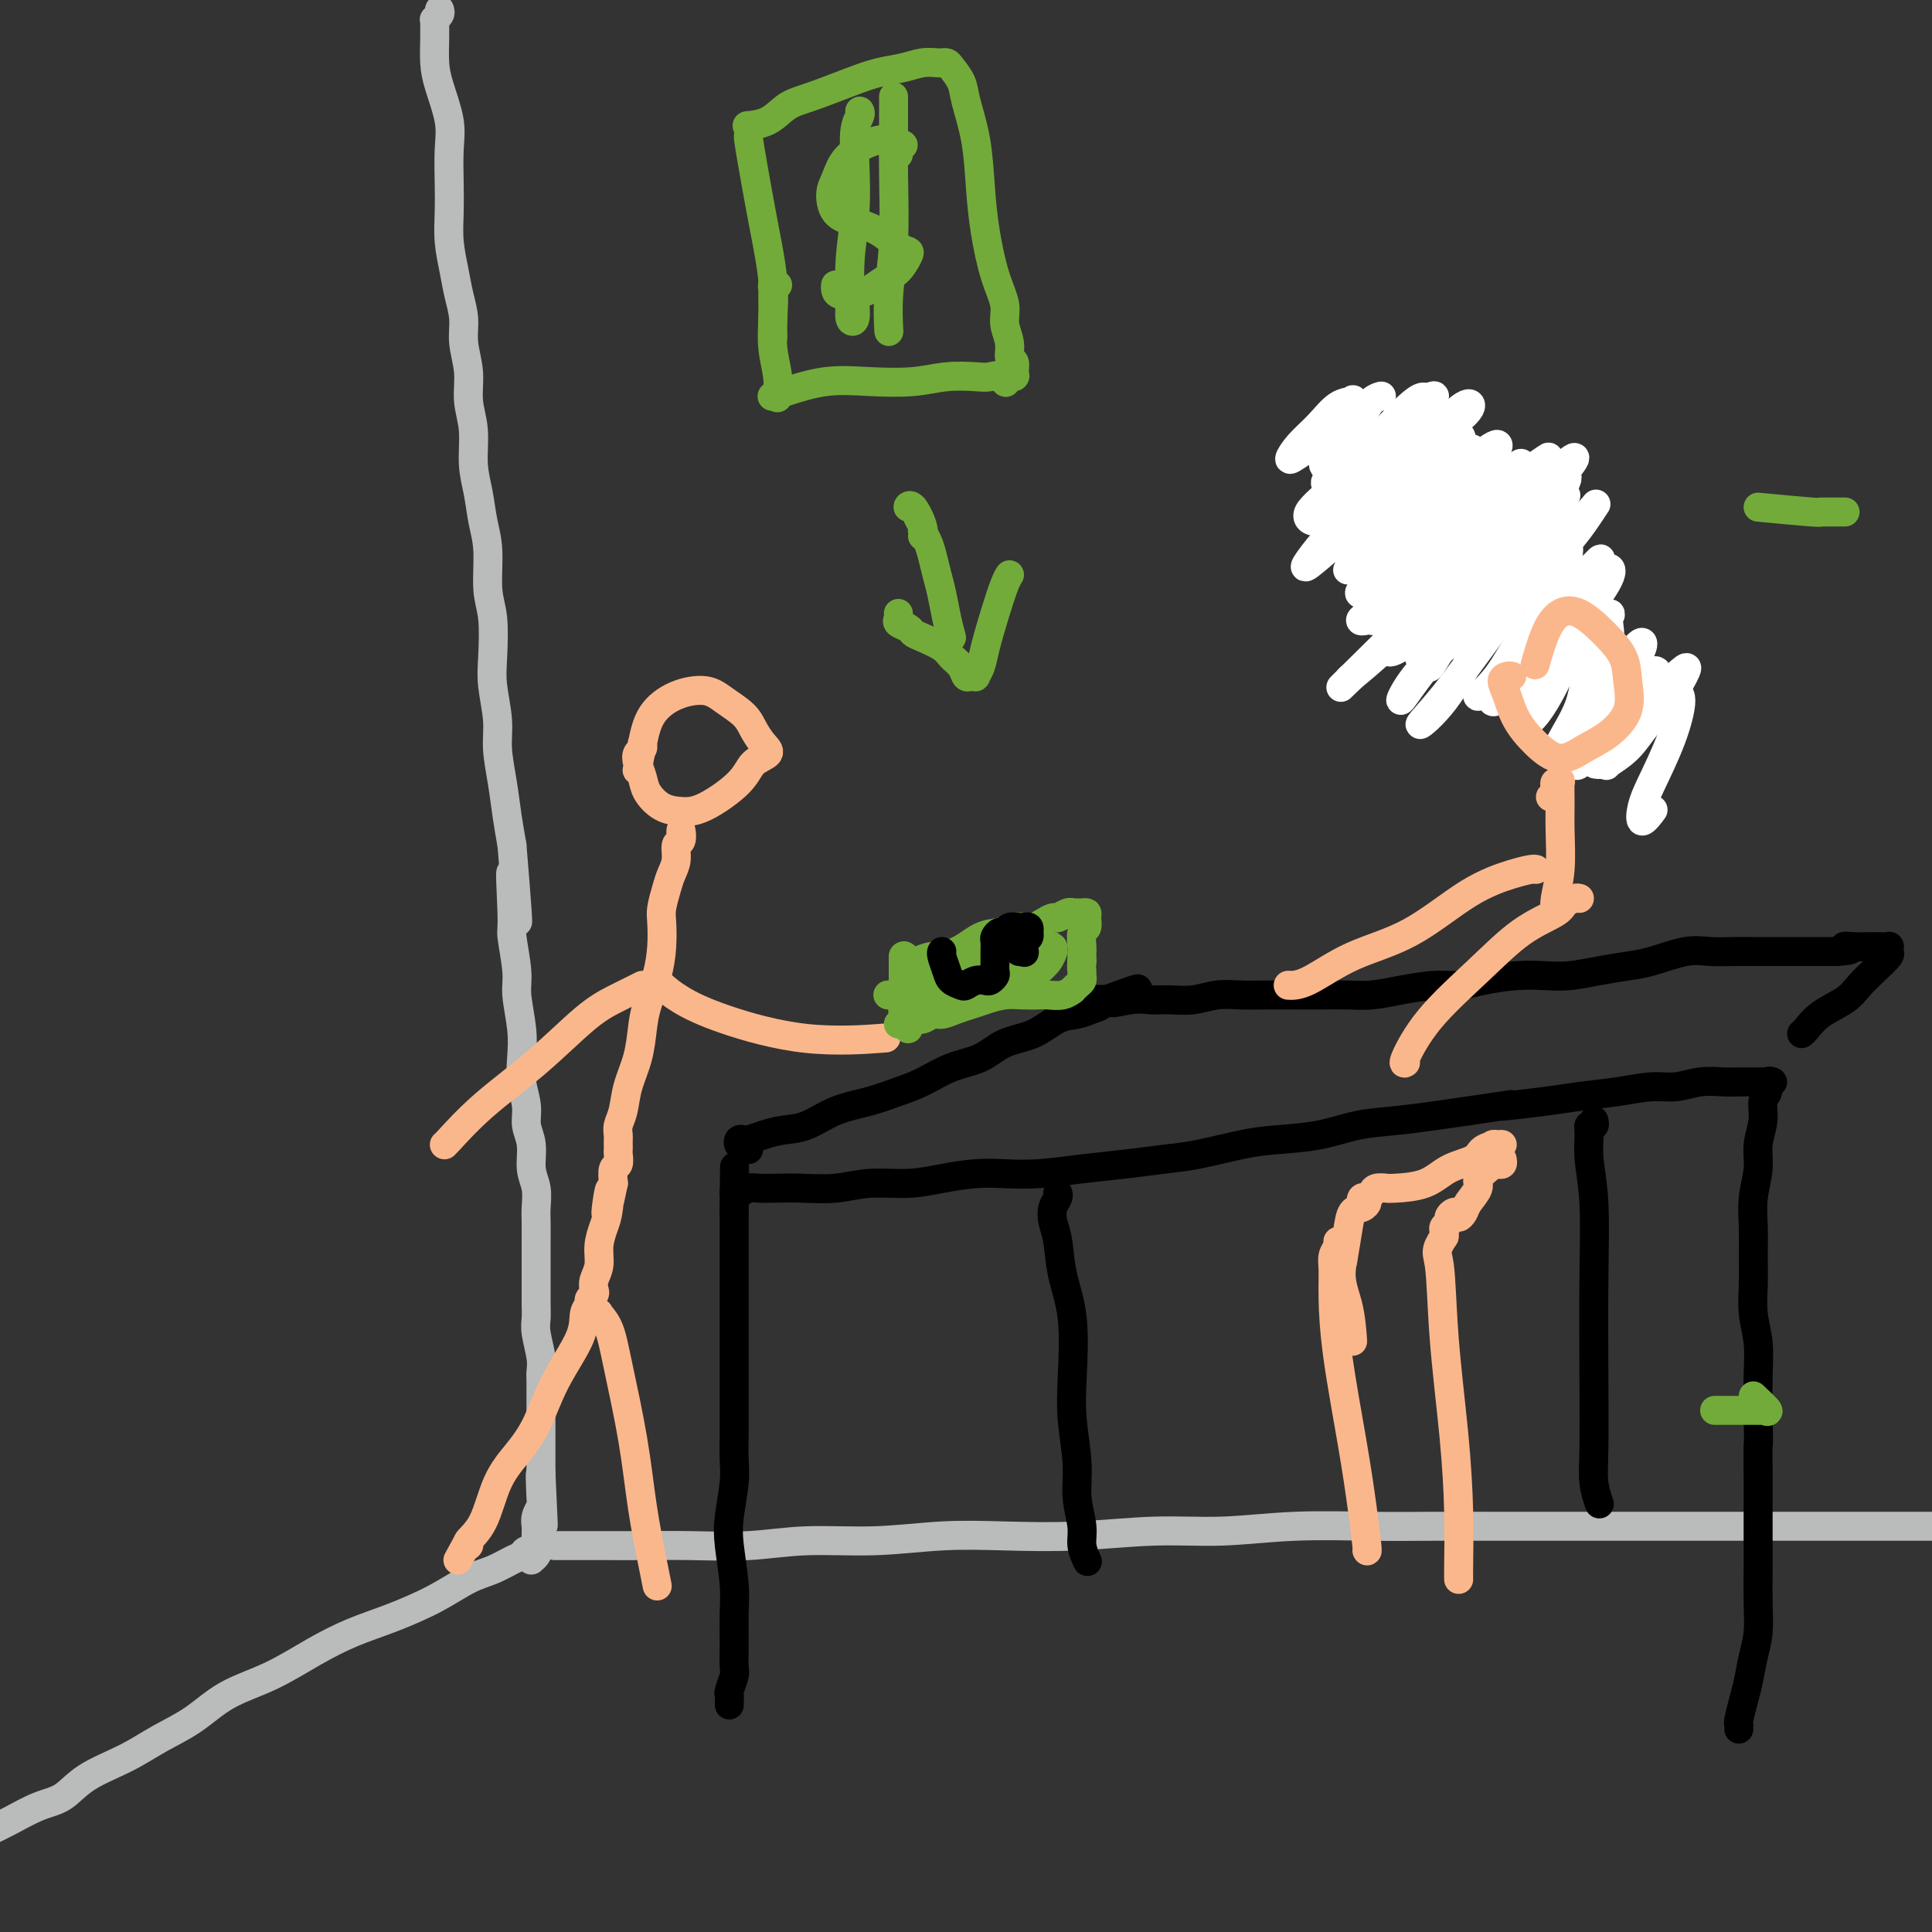 <svg viewBox='0 0 400 400' version='1.1' xmlns='http://www.w3.org/2000/svg' xmlns:xlink='http://www.w3.org/1999/xlink'><rect x="0" y="0" width="400" height="400" fill="#333333" stroke="none"/><g fill='none' stroke='#BABBBB' stroke-width='6' stroke-linecap='round' stroke-linejoin='round'><path d='M339,149c0.000,0.000 -59.000,-59.000 -59,-59'/><path d='M91,2c0.113,0.305 0.227,0.611 0,1c-0.227,0.389 -0.793,0.862 -1,1c-0.207,0.138 -0.054,-0.059 0,0c0.054,0.059 0.008,0.374 0,1c-0.008,0.626 0.022,1.564 0,3c-0.022,1.436 -0.097,3.369 0,5c0.097,1.631 0.366,2.959 1,5c0.634,2.041 1.633,4.795 2,7c0.367,2.205 0.101,3.859 0,6c-0.101,2.141 -0.039,4.767 0,7c0.039,2.233 0.053,4.074 0,6c-0.053,1.926 -0.173,3.938 0,6c0.173,2.062 0.639,4.174 1,6c0.361,1.826 0.618,3.365 1,5c0.382,1.635 0.891,3.365 1,5c0.109,1.635 -0.182,3.174 0,5c0.182,1.826 0.836,3.939 1,6c0.164,2.061 -0.164,4.069 0,6c0.164,1.931 0.818,3.783 1,6c0.182,2.217 -0.110,4.798 0,7c0.110,2.202 0.622,4.024 1,6c0.378,1.976 0.623,4.107 1,6c0.377,1.893 0.884,3.550 1,6c0.116,2.450 -0.161,5.694 0,8c0.161,2.306 0.760,3.675 1,6c0.240,2.325 0.120,5.607 0,8c-0.120,2.393 -0.239,3.899 0,6c0.239,2.101 0.838,4.798 1,7c0.162,2.202 -0.111,3.910 0,6c0.111,2.090 0.607,4.563 1,7c0.393,2.437 0.684,4.839 1,7c0.316,2.161 0.658,4.080 1,6'/><path d='M106,175c2.316,27.979 0.605,11.426 0,7c-0.605,-4.426 -0.106,3.277 0,7c0.106,3.723 -0.182,3.468 0,5c0.182,1.532 0.832,4.852 1,7c0.168,2.148 -0.147,3.123 0,5c0.147,1.877 0.756,4.655 1,7c0.244,2.345 0.122,4.257 0,6c-0.122,1.743 -0.244,3.316 0,5c0.244,1.684 0.854,3.478 1,5c0.146,1.522 -0.171,2.771 0,4c0.171,1.229 0.830,2.439 1,4c0.170,1.561 -0.151,3.473 0,5c0.151,1.527 0.772,2.670 1,4c0.228,1.330 0.061,2.848 0,4c-0.061,1.152 -0.016,1.939 0,3c0.016,1.061 0.005,2.395 0,4c-0.005,1.605 -0.002,3.481 0,5c0.002,1.519 0.004,2.682 0,4c-0.004,1.318 -0.015,2.790 0,4c0.015,1.210 0.057,2.157 0,3c-0.057,0.843 -0.211,1.584 0,3c0.211,1.416 0.789,3.509 1,5c0.211,1.491 0.057,2.380 0,3c-0.057,0.620 -0.015,0.971 0,2c0.015,1.029 0.004,2.737 0,4c-0.004,1.263 -0.001,2.082 0,3c0.001,0.918 0.000,1.937 0,3c-0.000,1.063 -0.000,2.172 0,3c0.000,0.828 0.000,1.377 0,2c-0.000,0.623 -0.000,1.321 0,2c0.000,0.679 0.000,1.340 0,2'/><path d='M112,305c0.933,20.408 0.264,6.428 0,2c-0.264,-4.428 -0.123,0.698 0,3c0.123,2.302 0.229,1.781 0,2c-0.229,0.219 -0.793,1.177 -1,2c-0.207,0.823 -0.055,1.512 0,2c0.055,0.488 0.015,0.775 0,1c-0.015,0.225 -0.004,0.386 0,1c0.004,0.614 0.001,1.680 0,2c-0.001,0.320 -0.000,-0.106 0,0c0.000,0.106 0.000,0.745 0,1c-0.000,0.255 -0.000,0.128 0,0'/><path d='M110,323c0.367,-0.316 0.735,-0.633 1,-1c0.265,-0.367 0.428,-0.786 0,-1c-0.428,-0.214 -1.445,-0.225 -2,0c-0.555,0.225 -0.647,0.685 -1,1c-0.353,0.315 -0.966,0.486 -2,1c-1.034,0.514 -2.490,1.372 -4,2c-1.510,0.628 -3.075,1.027 -5,2c-1.925,0.973 -4.209,2.522 -7,4c-2.791,1.478 -6.089,2.887 -9,4c-2.911,1.113 -5.434,1.932 -8,3c-2.566,1.068 -5.174,2.385 -8,4c-2.826,1.615 -5.869,3.527 -9,5c-3.131,1.473 -6.350,2.507 -9,4c-2.650,1.493 -4.732,3.443 -7,5c-2.268,1.557 -4.723,2.720 -7,4c-2.277,1.280 -4.377,2.678 -7,4c-2.623,1.322 -5.770,2.567 -8,4c-2.230,1.433 -3.544,3.053 -5,4c-1.456,0.947 -3.056,1.221 -5,2c-1.944,0.779 -4.232,2.065 -6,3c-1.768,0.935 -3.014,1.521 -4,2c-0.986,0.479 -1.710,0.851 -2,1c-0.290,0.149 -0.145,0.074 0,0'/><path d='M115,320c-0.012,0.000 -0.023,0.000 0,0c0.023,-0.000 0.082,-0.000 0,0c-0.082,0.000 -0.304,0.000 0,0c0.304,-0.000 1.135,-0.000 2,0c0.865,0.000 1.763,0.001 3,0c1.237,-0.001 2.813,-0.004 5,0c2.187,0.004 4.984,0.016 8,0c3.016,-0.016 6.251,-0.061 10,0c3.749,0.061 8.011,0.226 12,0c3.989,-0.226 7.703,-0.844 12,-1c4.297,-0.156 9.175,0.150 14,0c4.825,-0.150 9.596,-0.757 14,-1c4.404,-0.243 8.441,-0.121 13,0c4.559,0.121 9.639,0.243 15,0c5.361,-0.243 11.005,-0.850 16,-1c4.995,-0.150 9.343,0.156 14,0c4.657,-0.156 9.622,-0.774 15,-1c5.378,-0.226 11.167,-0.061 16,0c4.833,0.061 8.708,0.016 13,0c4.292,-0.016 9.001,-0.004 14,0c4.999,0.004 10.289,0.001 15,0c4.711,-0.001 8.843,-0.000 13,0c4.157,0.000 8.339,0.000 13,0c4.661,-0.000 9.801,-0.000 14,0c4.199,0.000 7.457,0.000 11,0c3.543,-0.000 7.372,-0.000 11,0c3.628,0.000 7.054,0.000 10,0c2.946,-0.000 5.413,-0.000 8,0c2.587,0.000 5.293,0.000 8,0'/><path d='M414,316c48.012,-0.619 18.542,-0.167 9,0c-9.542,0.167 0.845,0.048 5,0c4.155,-0.048 2.077,-0.024 0,0'/></g>
<g fill='none' stroke='#FFFFFF' stroke-width='6' stroke-linecap='round' stroke-linejoin='round'><path d='M276,94c-0.260,-0.039 -0.520,-0.077 0,-1c0.520,-0.923 1.819,-2.730 3,-4c1.181,-1.270 2.243,-2.003 3,-3c0.757,-0.997 1.208,-2.258 2,-3c0.792,-0.742 1.926,-0.963 2,-1c0.074,-0.037 -0.913,0.112 -2,1c-1.087,0.888 -2.273,2.517 -4,4c-1.727,1.483 -3.996,2.821 -6,4c-2.004,1.179 -3.744,2.200 -5,3c-1.256,0.800 -2.027,1.378 -2,1c0.027,-0.378 0.854,-1.711 2,-3c1.146,-1.289 2.611,-2.533 4,-4c1.389,-1.467 2.702,-3.158 4,-4c1.298,-0.842 2.580,-0.835 3,-1c0.420,-0.165 -0.021,-0.503 0,0c0.021,0.503 0.506,1.847 0,3c-0.506,1.153 -2.001,2.117 -3,3c-0.999,0.883 -1.501,1.686 -2,3c-0.499,1.314 -0.995,3.138 -1,4c-0.005,0.862 0.482,0.760 2,0c1.518,-0.760 4.068,-2.180 7,-4c2.932,-1.820 6.246,-4.042 9,-6c2.754,-1.958 4.948,-3.653 5,-4c0.052,-0.347 -2.037,0.655 -4,2c-1.963,1.345 -3.798,3.032 -6,5c-2.202,1.968 -4.769,4.215 -7,6c-2.231,1.785 -4.125,3.108 -5,4c-0.875,0.892 -0.729,1.352 0,1c0.729,-0.352 2.042,-1.518 4,-3c1.958,-1.482 4.559,-3.281 7,-5c2.441,-1.719 4.720,-3.360 7,-5'/><path d='M293,87c3.695,-2.081 3.931,-1.283 4,-1c0.069,0.283 -0.029,0.052 -1,1c-0.971,0.948 -2.815,3.075 -5,5c-2.185,1.925 -4.711,3.648 -7,6c-2.289,2.352 -4.341,5.332 -6,7c-1.659,1.668 -2.925,2.026 -3,2c-0.075,-0.026 1.042,-0.434 3,-2c1.958,-1.566 4.758,-4.291 8,-7c3.242,-2.709 6.927,-5.404 10,-8c3.073,-2.596 5.535,-5.093 7,-6c1.465,-0.907 1.932,-0.224 1,1c-0.932,1.224 -3.263,2.990 -6,5c-2.737,2.010 -5.881,4.265 -9,7c-3.119,2.735 -6.213,5.949 -9,8c-2.787,2.051 -5.266,2.938 -7,3c-1.734,0.062 -2.722,-0.701 -2,-2c0.722,-1.299 3.153,-3.134 6,-6c2.847,-2.866 6.110,-6.762 9,-10c2.890,-3.238 5.406,-5.818 7,-7c1.594,-1.182 2.267,-0.965 2,0c-0.267,0.965 -1.472,2.678 -3,5c-1.528,2.322 -3.377,5.254 -5,8c-1.623,2.746 -3.018,5.308 -5,8c-1.982,2.692 -4.550,5.516 -6,7c-1.450,1.484 -1.781,1.629 -1,1c0.781,-0.629 2.675,-2.032 5,-4c2.325,-1.968 5.082,-4.503 8,-7c2.918,-2.497 5.999,-4.958 8,-7c2.001,-2.042 2.923,-3.665 3,-4c0.077,-0.335 -0.692,0.619 -2,2c-1.308,1.381 -3.154,3.191 -5,5'/><path d='M292,97c-2.277,2.551 -4.468,5.427 -7,8c-2.532,2.573 -5.405,4.843 -8,7c-2.595,2.157 -4.911,4.201 -6,5c-1.089,0.799 -0.951,0.352 0,-1c0.951,-1.352 2.713,-3.609 5,-6c2.287,-2.391 5.097,-4.915 9,-8c3.903,-3.085 8.900,-6.733 12,-9c3.100,-2.267 4.305,-3.155 5,-3c0.695,0.155 0.882,1.354 0,3c-0.882,1.646 -2.833,3.741 -5,6c-2.167,2.259 -4.551,4.683 -7,7c-2.449,2.317 -4.962,4.527 -7,6c-2.038,1.473 -3.600,2.211 -4,2c-0.400,-0.211 0.362,-1.369 2,-3c1.638,-1.631 4.151,-3.734 7,-6c2.849,-2.266 6.034,-4.695 9,-7c2.966,-2.305 5.713,-4.484 7,-5c1.287,-0.516 1.115,0.633 0,2c-1.115,1.367 -3.172,2.952 -5,5c-1.828,2.048 -3.425,4.558 -6,7c-2.575,2.442 -6.126,4.815 -9,7c-2.874,2.185 -5.069,4.183 -5,4c0.069,-0.183 2.404,-2.547 5,-5c2.596,-2.453 5.453,-4.994 9,-8c3.547,-3.006 7.785,-6.478 11,-9c3.215,-2.522 5.406,-4.096 6,-4c0.594,0.096 -0.408,1.861 -2,4c-1.592,2.139 -3.775,4.653 -6,7c-2.225,2.347 -4.493,4.528 -7,7c-2.507,2.472 -5.254,5.236 -8,8'/><path d='M287,118c-4.613,5.154 -4.646,5.041 -5,5c-0.354,-0.041 -1.029,-0.008 0,-1c1.029,-0.992 3.760,-3.008 7,-6c3.240,-2.992 6.988,-6.961 11,-10c4.012,-3.039 8.289,-5.149 11,-7c2.711,-1.851 3.856,-3.445 4,-3c0.144,0.445 -0.713,2.929 -2,5c-1.287,2.071 -3.004,3.731 -5,6c-1.996,2.269 -4.269,5.149 -7,8c-2.731,2.851 -5.918,5.673 -9,8c-3.082,2.327 -6.057,4.158 -8,5c-1.943,0.842 -2.852,0.694 -2,0c0.852,-0.694 3.465,-1.933 6,-5c2.535,-3.067 4.993,-7.962 9,-12c4.007,-4.038 9.562,-7.220 14,-10c4.438,-2.780 7.758,-5.158 9,-6c1.242,-0.842 0.405,-0.148 -1,1c-1.405,1.148 -3.378,2.752 -6,5c-2.622,2.248 -5.893,5.142 -9,8c-3.107,2.858 -6.050,5.680 -9,9c-2.950,3.320 -5.905,7.138 -8,9c-2.095,1.862 -3.329,1.767 -3,1c0.329,-0.767 2.219,-2.208 5,-4c2.781,-1.792 6.451,-3.935 10,-7c3.549,-3.065 6.978,-7.051 10,-10c3.022,-2.949 5.636,-4.861 7,-5c1.364,-0.139 1.476,1.496 1,3c-0.476,1.504 -1.540,2.877 -3,5c-1.460,2.123 -3.316,4.995 -5,8c-1.684,3.005 -3.195,6.144 -5,9c-1.805,2.856 -3.902,5.428 -6,8'/><path d='M298,135c-3.177,5.462 -2.119,2.618 -1,1c1.119,-1.618 2.297,-2.011 5,-4c2.703,-1.989 6.929,-5.575 11,-9c4.071,-3.425 7.987,-6.689 11,-10c3.013,-3.311 5.123,-6.670 6,-8c0.877,-1.330 0.520,-0.633 -1,1c-1.520,1.633 -4.203,4.201 -7,7c-2.797,2.799 -5.707,5.828 -9,9c-3.293,3.172 -6.968,6.487 -10,9c-3.032,2.513 -5.421,4.222 -7,5c-1.579,0.778 -2.350,0.623 -2,0c0.350,-0.623 1.820,-1.716 4,-4c2.180,-2.284 5.070,-5.760 8,-9c2.930,-3.240 5.899,-6.246 9,-10c3.101,-3.754 6.335,-8.257 8,-11c1.665,-2.743 1.762,-3.727 1,-3c-0.762,0.727 -2.382,3.163 -5,6c-2.618,2.837 -6.236,6.074 -10,10c-3.764,3.926 -7.676,8.543 -11,12c-3.324,3.457 -6.059,5.756 -8,7c-1.941,1.244 -3.086,1.432 -2,0c1.086,-1.432 4.403,-4.485 8,-8c3.597,-3.515 7.474,-7.491 12,-12c4.526,-4.509 9.702,-9.551 13,-13c3.298,-3.449 4.717,-5.306 5,-6c0.283,-0.694 -0.570,-0.224 -3,2c-2.430,2.224 -6.439,6.201 -10,10c-3.561,3.799 -6.676,7.420 -11,12c-4.324,4.580 -9.856,10.118 -14,14c-4.144,3.882 -6.898,6.109 -8,7c-1.102,0.891 -0.551,0.445 0,0'/><path d='M280,140c-6.254,6.092 1.109,-1.177 6,-6c4.891,-4.823 7.308,-7.198 11,-11c3.692,-3.802 8.658,-9.030 13,-14c4.342,-4.970 8.060,-9.683 10,-11c1.940,-1.317 2.102,0.761 1,3c-1.102,2.239 -3.467,4.639 -6,8c-2.533,3.361 -5.234,7.683 -8,12c-2.766,4.317 -5.598,8.629 -8,12c-2.402,3.371 -4.375,5.802 -6,8c-1.625,2.198 -2.901,4.162 -3,4c-0.099,-0.162 0.980,-2.449 3,-5c2.020,-2.551 4.980,-5.365 8,-9c3.020,-3.635 6.100,-8.091 10,-13c3.900,-4.909 8.622,-10.272 11,-13c2.378,-2.728 2.414,-2.822 2,-2c-0.414,0.822 -1.278,2.561 -3,6c-1.722,3.439 -4.302,8.578 -7,13c-2.698,4.422 -5.514,8.125 -8,12c-2.486,3.875 -4.642,7.921 -7,11c-2.358,3.079 -4.919,5.190 -5,5c-0.081,-0.190 2.318,-2.681 5,-6c2.682,-3.319 5.646,-7.465 9,-12c3.354,-4.535 7.097,-9.457 10,-13c2.903,-3.543 4.965,-5.707 6,-6c1.035,-0.293 1.041,1.284 0,4c-1.041,2.716 -3.130,6.570 -5,10c-1.870,3.430 -3.522,6.435 -5,9c-1.478,2.565 -2.783,4.691 -4,6c-1.217,1.309 -2.348,1.803 -3,2c-0.652,0.197 -0.826,0.099 -1,0'/><path d='M306,144c-0.575,0.758 1.986,-1.347 4,-4c2.014,-2.653 3.481,-5.855 6,-9c2.519,-3.145 6.091,-6.234 9,-9c2.909,-2.766 5.157,-5.209 6,-6c0.843,-0.791 0.282,0.068 -1,2c-1.282,1.932 -3.286,4.936 -5,8c-1.714,3.064 -3.137,6.189 -5,9c-1.863,2.811 -4.167,5.308 -6,7c-1.833,1.692 -3.197,2.578 -4,3c-0.803,0.422 -1.046,0.381 -1,0c0.046,-0.381 0.381,-1.102 2,-3c1.619,-1.898 4.523,-4.973 7,-8c2.477,-3.027 4.526,-6.007 7,-9c2.474,-2.993 5.372,-5.999 7,-7c1.628,-1.001 1.985,0.002 1,2c-0.985,1.998 -3.312,4.991 -5,8c-1.688,3.009 -2.739,6.033 -4,9c-1.261,2.967 -2.734,5.878 -4,8c-1.266,2.122 -2.327,3.455 -3,4c-0.673,0.545 -0.960,0.300 -1,0c-0.040,-0.300 0.167,-0.656 1,-2c0.833,-1.344 2.294,-3.677 4,-6c1.706,-2.323 3.659,-4.636 6,-7c2.341,-2.364 5.071,-4.778 6,-6c0.929,-1.222 0.057,-1.253 0,0c-0.057,1.253 0.702,3.790 0,6c-0.702,2.210 -2.865,4.092 -4,6c-1.135,1.908 -1.242,3.841 -2,6c-0.758,2.159 -2.166,4.543 -3,6c-0.834,1.457 -1.096,1.988 -1,2c0.096,0.012 0.548,-0.494 1,-1'/><path d='M324,153c-1.158,3.437 0.446,-0.470 2,-3c1.554,-2.530 3.058,-3.684 5,-6c1.942,-2.316 4.320,-5.793 6,-8c1.680,-2.207 2.660,-3.144 3,-3c0.340,0.144 0.040,1.370 -1,3c-1.040,1.630 -2.819,3.664 -4,6c-1.181,2.336 -1.762,4.973 -3,7c-1.238,2.027 -3.131,3.445 -4,5c-0.869,1.555 -0.714,3.248 -1,4c-0.286,0.752 -1.013,0.562 -1,0c0.013,-0.562 0.766,-1.496 2,-3c1.234,-1.504 2.948,-3.578 5,-6c2.052,-2.422 4.441,-5.192 6,-7c1.559,-1.808 2.289,-2.656 3,-3c0.711,-0.344 1.403,-0.186 1,1c-0.403,1.186 -1.903,3.399 -3,5c-1.097,1.601 -1.792,2.590 -3,4c-1.208,1.410 -2.930,3.241 -4,5c-1.070,1.759 -1.489,3.446 -2,4c-0.511,0.554 -1.114,-0.023 -1,0c0.114,0.023 0.947,0.647 2,0c1.053,-0.647 2.328,-2.566 4,-5c1.672,-2.434 3.742,-5.384 6,-8c2.258,-2.616 4.703,-4.899 6,-6c1.297,-1.101 1.447,-1.019 1,0c-0.447,1.019 -1.489,2.977 -3,5c-1.511,2.023 -3.491,4.111 -5,6c-1.509,1.889 -2.549,3.578 -4,5c-1.451,1.422 -3.314,2.575 -4,3c-0.686,0.425 -0.196,0.121 0,0c0.196,-0.121 0.098,-0.061 0,0'/><path d='M333,158c-1.663,2.048 1.680,-2.333 4,-5c2.320,-2.667 3.617,-3.621 5,-5c1.383,-1.379 2.851,-3.185 4,-4c1.149,-0.815 1.980,-0.640 2,1c0.020,1.640 -0.772,4.744 -2,8c-1.228,3.256 -2.893,6.665 -4,9c-1.107,2.335 -1.658,3.595 -2,5c-0.342,1.405 -0.477,2.955 0,3c0.477,0.045 1.565,-1.416 2,-2c0.435,-0.584 0.218,-0.292 0,0'/></g>
<g fill='none' stroke='#000000' stroke-width='6' stroke-linecap='round' stroke-linejoin='round'><path d='M151,353c-0.008,-0.318 -0.016,-0.635 0,-1c0.016,-0.365 0.057,-0.777 0,-1c-0.057,-0.223 -0.212,-0.256 0,-1c0.212,-0.744 0.790,-2.197 1,-3c0.210,-0.803 0.053,-0.955 0,-2c-0.053,-1.045 -0.001,-2.983 0,-5c0.001,-2.017 -0.048,-4.114 0,-6c0.048,-1.886 0.195,-3.560 0,-6c-0.195,-2.440 -0.732,-5.647 -1,-8c-0.268,-2.353 -0.268,-3.853 0,-6c0.268,-2.147 0.804,-4.941 1,-7c0.196,-2.059 0.053,-3.384 0,-5c-0.053,-1.616 -0.014,-3.523 0,-5c0.014,-1.477 0.004,-2.525 0,-4c-0.004,-1.475 -0.001,-3.378 0,-5c0.001,-1.622 0.000,-2.964 0,-4c-0.000,-1.036 -0.000,-1.766 0,-3c0.000,-1.234 0.000,-2.973 0,-4c-0.000,-1.027 -0.000,-1.342 0,-2c0.000,-0.658 0.000,-1.657 0,-3c-0.000,-1.343 -0.000,-3.029 0,-4c0.000,-0.971 0.000,-1.228 0,-2c-0.000,-0.772 -0.000,-2.061 0,-3c0.000,-0.939 0.000,-1.530 0,-2c-0.000,-0.470 -0.000,-0.819 0,-2c0.000,-1.181 0.000,-3.193 0,-4c-0.000,-0.807 -0.000,-0.410 0,-1c0.000,-0.590 0.000,-2.169 0,-3c-0.000,-0.831 -0.000,-0.916 0,-1'/><path d='M152,250c0.152,-16.117 0.033,-4.911 0,-1c-0.033,3.911 0.020,0.526 0,-1c-0.020,-1.526 -0.113,-1.193 0,-1c0.113,0.193 0.432,0.248 1,0c0.568,-0.248 1.385,-0.797 2,-1c0.615,-0.203 1.028,-0.058 2,0c0.972,0.058 2.502,0.030 4,0c1.498,-0.030 2.964,-0.063 5,0c2.036,0.063 4.640,0.224 7,0c2.360,-0.224 4.474,-0.831 7,-1c2.526,-0.169 5.463,0.099 8,0c2.537,-0.099 4.675,-0.565 7,-1c2.325,-0.435 4.839,-0.837 7,-1c2.161,-0.163 3.970,-0.085 6,0c2.030,0.085 4.282,0.179 7,0c2.718,-0.179 5.902,-0.629 9,-1c3.098,-0.371 6.110,-0.663 9,-1c2.890,-0.337 5.660,-0.719 8,-1c2.340,-0.281 4.251,-0.460 7,-1c2.749,-0.540 6.336,-1.440 9,-2c2.664,-0.560 4.405,-0.780 7,-1c2.595,-0.220 6.043,-0.440 9,-1c2.957,-0.560 5.421,-1.459 8,-2c2.579,-0.541 5.271,-0.722 8,-1c2.729,-0.278 5.494,-0.651 8,-1c2.506,-0.349 4.753,-0.675 7,-1'/><path d='M304,230c14.894,-2.190 7.627,-1.165 7,-1c-0.627,0.165 5.384,-0.529 9,-1c3.616,-0.471 4.836,-0.718 7,-1c2.164,-0.282 5.271,-0.597 8,-1c2.729,-0.403 5.080,-0.893 7,-1c1.920,-0.107 3.410,0.167 5,0c1.590,-0.167 3.280,-0.777 5,-1c1.720,-0.223 3.471,-0.059 5,0c1.529,0.059 2.836,0.014 4,0c1.164,-0.014 2.183,0.003 3,0c0.817,-0.003 1.430,-0.024 2,0c0.570,0.024 1.096,0.095 1,0c-0.096,-0.095 -0.814,-0.354 -1,0c-0.186,0.354 0.162,1.320 0,2c-0.162,0.680 -0.832,1.072 -1,2c-0.168,0.928 0.165,2.392 0,4c-0.165,1.608 -0.829,3.359 -1,5c-0.171,1.641 0.151,3.172 0,5c-0.151,1.828 -0.773,3.954 -1,6c-0.227,2.046 -0.057,4.012 0,6c0.057,1.988 0.001,3.999 0,6c-0.001,2.001 0.052,3.992 0,6c-0.052,2.008 -0.210,4.033 0,6c0.210,1.967 0.787,3.876 1,6c0.213,2.124 0.061,4.464 0,7c-0.061,2.536 -0.030,5.268 0,8'/><path d='M364,293c0.155,7.974 0.042,5.407 0,6c-0.042,0.593 -0.011,4.344 0,7c0.011,2.656 0.004,4.215 0,6c-0.004,1.785 -0.004,3.796 0,6c0.004,2.204 0.012,4.603 0,7c-0.012,2.397 -0.044,4.793 0,7c0.044,2.207 0.166,4.224 0,6c-0.166,1.776 -0.619,3.312 -1,5c-0.381,1.688 -0.691,3.528 -1,5c-0.309,1.472 -0.619,2.577 -1,4c-0.381,1.423 -0.834,3.165 -1,4c-0.166,0.835 -0.045,0.763 0,1c0.045,0.237 0.013,0.782 0,1c-0.013,0.218 -0.006,0.109 0,0'/><path d='M155,238c-0.317,-0.453 -0.633,-0.905 -1,-1c-0.367,-0.095 -0.784,0.168 -1,0c-0.216,-0.168 -0.233,-0.766 0,-1c0.233,-0.234 0.714,-0.102 1,0c0.286,0.102 0.377,0.175 1,0c0.623,-0.175 1.778,-0.599 3,-1c1.222,-0.401 2.510,-0.779 4,-1c1.490,-0.221 3.180,-0.285 5,-1c1.820,-0.715 3.769,-2.083 6,-3c2.231,-0.917 4.742,-1.385 7,-2c2.258,-0.615 4.261,-1.376 6,-2c1.739,-0.624 3.213,-1.110 5,-2c1.787,-0.890 3.888,-2.182 6,-3c2.112,-0.818 4.235,-1.161 6,-2c1.765,-0.839 3.172,-2.175 5,-3c1.828,-0.825 4.078,-1.138 6,-2c1.922,-0.862 3.515,-2.273 5,-3c1.485,-0.727 2.862,-0.769 4,-1c1.138,-0.231 2.037,-0.649 3,-1c0.963,-0.351 1.990,-0.633 2,-1c0.010,-0.367 -0.997,-0.819 -1,-1c-0.003,-0.181 0.999,-0.090 2,0'/><path d='M229,207c12.080,-4.486 4.281,-1.201 2,0c-2.281,1.201 0.955,0.318 3,0c2.045,-0.318 2.899,-0.071 4,0c1.101,0.071 2.449,-0.033 4,0c1.551,0.033 3.307,0.205 5,0c1.693,-0.205 3.325,-0.787 5,-1c1.675,-0.213 3.392,-0.057 5,0c1.608,0.057 3.107,0.016 5,0c1.893,-0.016 4.180,-0.007 6,0c1.820,0.007 3.171,0.012 5,0c1.829,-0.012 4.134,-0.041 6,0c1.866,0.041 3.294,0.152 5,0c1.706,-0.152 3.690,-0.566 6,-1c2.310,-0.434 4.946,-0.887 7,-1c2.054,-0.113 3.528,0.114 5,0c1.472,-0.114 2.944,-0.569 5,-1c2.056,-0.431 4.696,-0.837 7,-1c2.304,-0.163 4.273,-0.084 6,0c1.727,0.084 3.214,0.173 5,0c1.786,-0.173 3.873,-0.607 6,-1c2.127,-0.393 4.294,-0.746 6,-1c1.706,-0.254 2.949,-0.408 5,-1c2.051,-0.592 4.909,-1.623 7,-2c2.091,-0.377 3.416,-0.101 5,0c1.584,0.101 3.427,0.027 5,0c1.573,-0.027 2.875,-0.007 4,0c1.125,0.007 2.072,0.002 3,0c0.928,-0.002 1.836,-0.001 3,0c1.164,0.001 2.583,0.000 4,0c1.417,-0.000 2.834,-0.000 4,0c1.166,0.000 2.083,0.000 3,0'/><path d='M380,197c5.170,-0.226 2.594,-0.792 2,-1c-0.594,-0.208 0.794,-0.057 2,0c1.206,0.057 2.232,0.019 3,0c0.768,-0.019 1.280,-0.018 2,0c0.720,0.018 1.648,0.052 2,0c0.352,-0.052 0.127,-0.191 0,0c-0.127,0.191 -0.156,0.712 0,1c0.156,0.288 0.499,0.345 0,1c-0.499,0.655 -1.839,1.909 -3,3c-1.161,1.091 -2.143,2.019 -3,3c-0.857,0.981 -1.589,2.014 -3,3c-1.411,0.986 -3.502,1.924 -5,3c-1.498,1.076 -2.403,2.290 -3,3c-0.597,0.710 -0.885,0.917 -1,1c-0.115,0.083 -0.058,0.041 0,0'/><path d='M219,247c0.106,0.266 0.212,0.532 0,1c-0.212,0.468 -0.743,1.136 -1,2c-0.257,0.864 -0.240,1.922 0,3c0.240,1.078 0.704,2.174 1,4c0.296,1.826 0.423,4.380 1,7c0.577,2.620 1.604,5.304 2,9c0.396,3.696 0.163,8.403 0,12c-0.163,3.597 -0.255,6.082 0,9c0.255,2.918 0.857,6.267 1,9c0.143,2.733 -0.172,4.848 0,7c0.172,2.152 0.829,4.340 1,6c0.171,1.660 -0.146,2.793 0,4c0.146,1.207 0.756,2.488 1,3c0.244,0.512 0.122,0.256 0,0'/><path d='M330,232c0.115,0.456 0.231,0.911 0,1c-0.231,0.089 -0.808,-0.189 -1,0c-0.192,0.189 0.001,0.843 0,2c-0.001,1.157 -0.196,2.815 0,5c0.196,2.185 0.784,4.898 1,9c0.216,4.102 0.062,9.594 0,16c-0.062,6.406 -0.030,13.728 0,20c0.030,6.272 0.060,11.496 0,15c-0.060,3.504 -0.208,5.290 0,7c0.208,1.710 0.774,3.346 1,4c0.226,0.654 0.113,0.327 0,0'/></g>
<g fill='none' stroke='#FBB78C' stroke-width='6' stroke-linecap='round' stroke-linejoin='round'><path d='M133,154c-0.028,-0.094 -0.057,-0.188 0,0c0.057,0.188 0.199,0.658 0,1c-0.199,0.342 -0.739,0.557 -1,1c-0.261,0.443 -0.244,1.113 0,2c0.244,0.887 0.715,1.989 1,3c0.285,1.011 0.384,1.930 1,3c0.616,1.070 1.749,2.291 3,3c1.251,0.709 2.620,0.906 4,1c1.380,0.094 2.770,0.087 5,-1c2.230,-1.087 5.299,-3.253 7,-5c1.701,-1.747 2.035,-3.076 3,-4c0.965,-0.924 2.562,-1.444 3,-2c0.438,-0.556 -0.281,-1.148 -1,-2c-0.719,-0.852 -1.436,-1.965 -2,-3c-0.564,-1.035 -0.973,-1.994 -2,-3c-1.027,-1.006 -2.670,-2.060 -4,-3c-1.330,-0.940 -2.346,-1.768 -4,-2c-1.654,-0.232 -3.946,0.131 -6,1c-2.054,0.869 -3.870,2.243 -5,4c-1.130,1.757 -1.573,3.896 -2,6c-0.427,2.104 -0.836,4.173 -1,5c-0.164,0.827 -0.082,0.414 0,0'/><path d='M141,173c-0.032,-0.638 -0.064,-1.276 0,-1c0.064,0.276 0.225,1.465 0,2c-0.225,0.535 -0.834,0.415 -1,1c-0.166,0.585 0.113,1.873 0,3c-0.113,1.127 -0.618,2.092 -1,3c-0.382,0.908 -0.640,1.760 -1,3c-0.360,1.240 -0.821,2.869 -1,4c-0.179,1.131 -0.076,1.763 0,3c0.076,1.237 0.123,3.077 0,5c-0.123,1.923 -0.418,3.927 -1,6c-0.582,2.073 -1.451,4.214 -2,6c-0.549,1.786 -0.778,3.216 -1,5c-0.222,1.784 -0.438,3.921 -1,6c-0.562,2.079 -1.471,4.101 -2,6c-0.529,1.899 -0.678,3.675 -1,5c-0.322,1.325 -0.818,2.201 -1,3c-0.182,0.799 -0.049,1.522 0,2c0.049,0.478 0.014,0.709 0,1c-0.014,0.291 -0.007,0.640 0,1c0.007,0.360 0.016,0.732 0,1c-0.016,0.268 -0.056,0.433 0,1c0.056,0.567 0.207,1.537 0,2c-0.207,0.463 -0.774,0.418 -1,1c-0.226,0.582 -0.113,1.791 0,3'/><path d='M127,245c-2.404,11.461 -1.414,4.113 -1,2c0.414,-2.113 0.251,1.009 0,3c-0.251,1.991 -0.589,2.852 -1,4c-0.411,1.148 -0.894,2.584 -1,4c-0.106,1.416 0.164,2.813 0,4c-0.164,1.187 -0.761,2.163 -1,3c-0.239,0.837 -0.121,1.535 0,2c0.121,0.465 0.243,0.697 0,1c-0.243,0.303 -0.851,0.678 -1,1c-0.149,0.322 0.162,0.591 0,1c-0.162,0.409 -0.797,0.958 -1,2c-0.203,1.042 0.028,2.578 -1,5c-1.028,2.422 -3.313,5.729 -5,9c-1.687,3.271 -2.775,6.505 -4,9c-1.225,2.495 -2.587,4.253 -4,6c-1.413,1.747 -2.876,3.485 -4,6c-1.124,2.515 -1.910,5.808 -3,8c-1.090,2.192 -2.486,3.282 -3,4c-0.514,0.718 -0.147,1.062 0,1c0.147,-0.062 0.073,-0.531 0,-1'/><path d='M97,319c-3.833,7.000 -1.917,3.500 0,0'/><path d='M123,273c0.473,-0.371 0.945,-0.741 1,-1c0.055,-0.259 -0.309,-0.406 0,0c0.309,0.406 1.291,1.363 2,3c0.709,1.637 1.146,3.952 2,8c0.854,4.048 2.124,9.828 3,15c0.876,5.172 1.359,9.737 2,14c0.641,4.263 1.442,8.225 2,11c0.558,2.775 0.874,4.364 1,5c0.126,0.636 0.063,0.318 0,0'/><path d='M133,204c-0.513,0.260 -1.026,0.520 -2,1c-0.974,0.480 -2.408,1.180 -4,2c-1.592,0.820 -3.341,1.761 -6,4c-2.659,2.239 -6.229,5.777 -10,9c-3.771,3.223 -7.743,6.132 -11,9c-3.257,2.868 -5.800,5.695 -7,7c-1.200,1.305 -1.057,1.087 -1,1c0.057,-0.087 0.029,-0.044 0,0'/><path d='M136,204c-0.037,-0.469 -0.073,-0.937 0,-1c0.073,-0.063 0.256,0.281 1,1c0.744,0.719 2.047,1.814 4,3c1.953,1.186 4.554,2.462 9,4c4.446,1.538 10.735,3.337 17,4c6.265,0.663 12.504,0.189 15,0c2.496,-0.189 1.248,-0.095 0,0'/><path d='M313,140c-0.289,-0.054 -0.578,-0.108 -1,0c-0.422,0.108 -0.978,0.378 -1,1c-0.022,0.622 0.488,1.597 1,3c0.512,1.403 1.024,3.234 2,5c0.976,1.766 2.416,3.468 4,5c1.584,1.532 3.310,2.893 5,3c1.690,0.107 3.342,-1.040 5,-2c1.658,-0.960 3.323,-1.733 5,-3c1.677,-1.267 3.366,-3.030 4,-5c0.634,-1.970 0.214,-4.148 0,-6c-0.214,-1.852 -0.220,-3.377 -1,-5c-0.780,-1.623 -2.332,-3.345 -4,-5c-1.668,-1.655 -3.453,-3.245 -5,-4c-1.547,-0.755 -2.858,-0.677 -4,0c-1.142,0.677 -2.115,1.951 -3,4c-0.885,2.049 -1.681,4.871 -2,6c-0.319,1.129 -0.159,0.564 0,0'/><path d='M321,165c0.415,-0.341 0.829,-0.683 1,-1c0.171,-0.317 0.098,-0.610 0,-1c-0.098,-0.390 -0.223,-0.877 0,-1c0.223,-0.123 0.793,0.117 1,0c0.207,-0.117 0.052,-0.593 0,0c-0.052,0.593 0.000,2.254 0,4c-0.000,1.746 -0.053,3.578 0,6c0.053,2.422 0.210,5.433 0,8c-0.210,2.567 -0.787,4.691 -1,6c-0.213,1.309 -0.061,1.803 0,2c0.061,0.197 0.030,0.099 0,0'/><path d='M306,241c-0.089,0.204 -0.179,0.409 0,0c0.179,-0.409 0.626,-1.430 1,-2c0.374,-0.570 0.674,-0.689 1,-1c0.326,-0.311 0.680,-0.813 1,-1c0.320,-0.187 0.608,-0.058 1,0c0.392,0.058 0.888,0.045 1,0c0.112,-0.045 -0.162,-0.121 -1,0c-0.838,0.121 -2.242,0.439 -3,1c-0.758,0.561 -0.870,1.366 -2,2c-1.130,0.634 -3.276,1.097 -5,2c-1.724,0.903 -3.025,2.245 -5,3c-1.975,0.755 -4.623,0.924 -6,1c-1.377,0.076 -1.483,0.058 -2,0c-0.517,-0.058 -1.446,-0.155 -2,0c-0.554,0.155 -0.733,0.562 -1,1c-0.267,0.438 -0.624,0.905 -1,1c-0.376,0.095 -0.773,-0.184 -1,0c-0.227,0.184 -0.284,0.830 0,1c0.284,0.170 0.910,-0.137 1,0c0.090,0.137 -0.357,0.717 -1,1c-0.643,0.283 -1.481,0.268 -2,1c-0.519,0.732 -0.720,2.209 -1,4c-0.280,1.791 -0.640,3.895 -1,6'/><path d='M278,261c-0.917,3.940 0.292,6.292 1,9c0.708,2.708 0.917,5.774 1,7c0.083,1.226 0.042,0.613 0,0'/><path d='M311,240c0.086,0.418 0.173,0.836 0,1c-0.173,0.164 -0.605,0.073 -1,0c-0.395,-0.073 -0.754,-0.129 -1,0c-0.246,0.129 -0.380,0.443 -1,1c-0.620,0.557 -1.725,1.355 -2,2c-0.275,0.645 0.280,1.136 0,2c-0.280,0.864 -1.395,2.102 -2,3c-0.605,0.898 -0.701,1.455 -1,2c-0.299,0.545 -0.802,1.077 -1,1c-0.198,-0.077 -0.090,-0.764 0,-1c0.090,-0.236 0.164,-0.022 0,0c-0.164,0.022 -0.566,-0.149 -1,0c-0.434,0.149 -0.901,0.617 -1,1c-0.099,0.383 0.169,0.680 0,1c-0.169,0.320 -0.776,0.663 -1,1c-0.224,0.337 -0.064,0.668 0,1c0.064,0.332 0.032,0.666 0,1'/><path d='M299,256c-2.115,3.191 -1.404,3.169 -1,6c0.404,2.831 0.501,8.513 1,15c0.499,6.487 1.402,13.777 2,20c0.598,6.223 0.892,11.379 1,16c0.108,4.621 0.029,8.706 0,11c-0.029,2.294 -0.008,2.798 0,3c0.008,0.202 0.004,0.101 0,0'/><path d='M277,257c0.114,0.256 0.228,0.511 0,1c-0.228,0.489 -0.798,1.210 -1,2c-0.202,0.790 -0.037,1.649 0,3c0.037,1.351 -0.053,3.193 0,6c0.053,2.807 0.249,6.581 1,12c0.751,5.419 2.058,12.485 3,18c0.942,5.515 1.521,9.478 2,13c0.479,3.522 0.860,6.602 1,8c0.140,1.398 0.040,1.114 0,1c-0.040,-0.114 -0.020,-0.057 0,0'/><path d='M318,180c-0.167,-0.049 -0.333,-0.098 -1,0c-0.667,0.098 -1.833,0.341 -4,1c-2.167,0.659 -5.334,1.732 -9,4c-3.666,2.268 -7.830,5.732 -12,8c-4.170,2.268 -8.344,3.340 -12,5c-3.656,1.660 -6.792,3.909 -9,5c-2.208,1.091 -3.488,1.026 -4,1c-0.512,-0.026 -0.256,-0.013 0,0'/><path d='M327,186c-0.214,-0.072 -0.429,-0.145 -1,0c-0.571,0.145 -1.499,0.506 -2,1c-0.501,0.494 -0.576,1.121 -2,2c-1.424,0.879 -4.196,2.011 -7,4c-2.804,1.989 -5.641,4.834 -9,8c-3.359,3.166 -7.241,6.653 -10,10c-2.759,3.347 -4.397,6.555 -5,8c-0.603,1.445 -0.172,1.127 0,1c0.172,-0.127 0.086,-0.064 0,0'/></g>
<g fill='none' stroke='#73AB3A' stroke-width='6' stroke-linecap='round' stroke-linejoin='round'><path d='M363,289c1.349,1.268 2.698,2.536 3,3c0.302,0.464 -0.444,0.124 -1,0c-0.556,-0.124 -0.922,-0.033 -1,0c-0.078,0.033 0.133,0.009 0,0c-0.133,-0.009 -0.609,-0.002 -1,0c-0.391,0.002 -0.696,0.001 -1,0c-0.304,-0.001 -0.606,-0.000 -1,0c-0.394,0.000 -0.879,0.000 -1,0c-0.121,-0.000 0.122,-0.000 0,0c-0.122,0.000 -0.610,0.000 -1,0c-0.390,-0.000 -0.682,-0.000 -1,0c-0.318,0.000 -0.663,0.000 -1,0c-0.337,-0.000 -0.668,-0.000 -1,0c-0.332,0.000 -0.666,0.000 -1,0'/><path d='M189,200c-0.030,-0.502 -0.061,-1.004 0,-1c0.061,0.004 0.212,0.514 0,1c-0.212,0.486 -0.789,0.948 -1,2c-0.211,1.052 -0.057,2.696 0,4c0.057,1.304 0.015,2.270 0,3c-0.015,0.730 -0.005,1.223 0,2c0.005,0.777 0.005,1.836 0,2c-0.005,0.164 -0.016,-0.568 0,-2c0.016,-1.432 0.058,-3.566 0,-5c-0.058,-1.434 -0.215,-2.169 0,-3c0.215,-0.831 0.804,-1.758 1,-2c0.196,-0.242 -0.000,0.203 0,1c0.000,0.797 0.197,1.948 0,3c-0.197,1.052 -0.789,2.004 -1,3c-0.211,0.996 -0.043,2.035 0,3c0.043,0.965 -0.041,1.857 0,2c0.041,0.143 0.207,-0.462 0,-1c-0.207,-0.538 -0.788,-1.008 -1,-2c-0.212,-0.992 -0.057,-2.505 0,-4c0.057,-1.495 0.015,-2.972 0,-4c-0.015,-1.028 -0.004,-1.605 0,-2c0.004,-0.395 0.001,-0.606 0,-1c-0.001,-0.394 -0.000,-0.970 0,-1c0.000,-0.030 0.000,0.485 0,1'/><path d='M187,199c-0.018,-2.181 0.438,-0.633 1,0c0.562,0.633 1.231,0.353 2,0c0.769,-0.353 1.638,-0.778 3,-1c1.362,-0.222 3.218,-0.242 5,-1c1.782,-0.758 3.489,-2.255 5,-3c1.511,-0.745 2.827,-0.738 4,-1c1.173,-0.262 2.202,-0.792 3,-1c0.798,-0.208 1.365,-0.093 2,0c0.635,0.093 1.340,0.165 2,0c0.660,-0.165 1.277,-0.566 2,-1c0.723,-0.434 1.552,-0.901 2,-1c0.448,-0.099 0.515,0.170 1,0c0.485,-0.170 1.386,-0.777 2,-1c0.614,-0.223 0.939,-0.060 1,0c0.061,0.060 -0.142,0.018 0,0c0.142,-0.018 0.627,-0.012 1,0c0.373,0.012 0.632,0.028 1,0c0.368,-0.028 0.845,-0.102 1,0c0.155,0.102 -0.011,0.380 0,1c0.011,0.620 0.199,1.583 0,2c-0.199,0.417 -0.785,0.287 -1,1c-0.215,0.713 -0.058,2.269 0,3c0.058,0.731 0.017,0.637 0,1c-0.017,0.363 -0.008,1.181 0,2'/><path d='M224,199c-0.152,1.488 -0.031,1.709 0,2c0.031,0.291 -0.029,0.651 0,1c0.029,0.349 0.146,0.686 0,1c-0.146,0.314 -0.557,0.606 -1,1c-0.443,0.394 -0.919,0.890 -1,1c-0.081,0.110 0.233,-0.166 0,0c-0.233,0.166 -1.013,0.776 -2,1c-0.987,0.224 -2.182,0.063 -3,0c-0.818,-0.063 -1.258,-0.028 -2,0c-0.742,0.028 -1.787,0.049 -3,0c-1.213,-0.049 -2.594,-0.167 -4,0c-1.406,0.167 -2.838,0.618 -4,1c-1.162,0.382 -2.055,0.695 -3,1c-0.945,0.305 -1.944,0.603 -3,1c-1.056,0.397 -2.170,0.895 -3,1c-0.830,0.105 -1.376,-0.182 -2,0c-0.624,0.182 -1.327,0.834 -2,1c-0.673,0.166 -1.317,-0.155 -2,0c-0.683,0.155 -1.404,0.787 -2,1c-0.596,0.213 -1.066,0.006 -1,0c0.066,-0.006 0.670,0.189 1,0c0.330,-0.189 0.387,-0.763 1,-1c0.613,-0.237 1.783,-0.136 3,-1c1.217,-0.864 2.482,-2.694 4,-4c1.518,-1.306 3.291,-2.087 5,-3c1.709,-0.913 3.355,-1.956 5,-3'/><path d='M205,200c3.392,-2.072 2.871,-1.253 2,-1c-0.871,0.253 -2.092,-0.062 -3,0c-0.908,0.062 -1.504,0.499 -3,1c-1.496,0.501 -3.891,1.065 -6,2c-2.109,0.935 -3.932,2.239 -6,3c-2.068,0.761 -4.381,0.977 -5,1c-0.619,0.023 0.455,-0.147 2,0c1.545,0.147 3.560,0.610 5,0c1.440,-0.610 2.304,-2.293 4,-3c1.696,-0.707 4.222,-0.438 6,-1c1.778,-0.562 2.807,-1.956 4,-3c1.193,-1.044 2.549,-1.738 3,-2c0.451,-0.262 -0.003,-0.092 0,0c0.003,0.092 0.463,0.104 0,0c-0.463,-0.104 -1.849,-0.326 -3,0c-1.151,0.326 -2.067,1.198 -3,2c-0.933,0.802 -1.884,1.532 -3,2c-1.116,0.468 -2.397,0.675 -3,1c-0.603,0.325 -0.528,0.770 0,1c0.528,0.230 1.511,0.245 3,0c1.489,-0.245 3.485,-0.750 5,-1c1.515,-0.250 2.548,-0.246 4,-1c1.452,-0.754 3.324,-2.266 5,-3c1.676,-0.734 3.158,-0.688 4,-1c0.842,-0.312 1.046,-0.980 1,-1c-0.046,-0.020 -0.341,0.608 -1,1c-0.659,0.392 -1.682,0.548 -3,1c-1.318,0.452 -2.932,1.199 -4,2c-1.068,0.801 -1.591,1.658 -2,2c-0.409,0.342 -0.705,0.171 -1,0'/><path d='M207,202c-1.466,0.804 -0.129,0.315 1,0c1.129,-0.315 2.052,-0.457 3,-1c0.948,-0.543 1.921,-1.487 3,-2c1.079,-0.513 2.264,-0.596 3,-1c0.736,-0.404 1.022,-1.129 1,-1c-0.022,0.129 -0.352,1.112 -1,2c-0.648,0.888 -1.614,1.682 -2,2c-0.386,0.318 -0.193,0.159 0,0'/></g>
<g fill='none' stroke='#000000' stroke-width='6' stroke-linecap='round' stroke-linejoin='round'><path d='M211,197c0.415,-0.055 0.829,-0.110 1,0c0.171,0.110 0.098,0.384 0,0c-0.098,-0.384 -0.222,-1.427 0,-2c0.222,-0.573 0.788,-0.675 1,-1c0.212,-0.325 0.069,-0.871 0,-1c-0.069,-0.129 -0.064,0.161 0,0c0.064,-0.161 0.186,-0.771 0,-1c-0.186,-0.229 -0.679,-0.076 -1,0c-0.321,0.076 -0.468,0.076 -1,0c-0.532,-0.076 -1.449,-0.228 -2,0c-0.551,0.228 -0.736,0.838 -1,1c-0.264,0.162 -0.607,-0.123 -1,0c-0.393,0.123 -0.838,0.652 -1,1c-0.162,0.348 -0.043,0.513 0,1c0.043,0.487 0.008,1.297 0,2c-0.008,0.703 0.010,1.299 0,2c-0.010,0.701 -0.047,1.507 0,2c0.047,0.493 0.177,0.671 0,1c-0.177,0.329 -0.662,0.807 -1,1c-0.338,0.193 -0.528,0.102 -1,0c-0.472,-0.102 -1.225,-0.214 -2,0c-0.775,0.214 -1.570,0.755 -2,1c-0.430,0.245 -0.493,0.195 -1,0c-0.507,-0.195 -1.456,-0.536 -2,-1c-0.544,-0.464 -0.682,-1.052 -1,-2c-0.318,-0.948 -0.816,-2.255 -1,-3c-0.184,-0.745 -0.052,-0.927 0,-1c0.052,-0.073 0.026,-0.036 0,0'/></g>
<g fill='none' stroke='#73AB3A' stroke-width='6' stroke-linecap='round' stroke-linejoin='round'><path d='M364,105c4.418,0.423 8.837,0.845 11,1c2.163,0.155 2.071,0.041 2,0c-0.071,-0.041 -0.121,-0.011 0,0c0.121,0.011 0.414,0.003 1,0c0.586,-0.003 1.465,-0.001 2,0c0.535,0.001 0.724,0.000 1,0c0.276,-0.000 0.638,-0.000 1,0'/><path d='M197,132c-0.333,-1.219 -0.666,-2.437 -1,-4c-0.334,-1.563 -0.668,-3.469 -1,-5c-0.332,-1.531 -0.663,-2.686 -1,-4c-0.337,-1.314 -0.682,-2.788 -1,-4c-0.318,-1.212 -0.610,-2.161 -1,-3c-0.390,-0.839 -0.879,-1.569 -1,-2c-0.121,-0.431 0.127,-0.564 0,-1c-0.127,-0.436 -0.629,-1.176 -1,-2c-0.371,-0.824 -0.611,-1.734 -1,-2c-0.389,-0.266 -0.927,0.111 -1,0c-0.073,-0.111 0.321,-0.710 1,0c0.679,0.710 1.644,2.730 2,4c0.356,1.270 0.102,1.792 0,2c-0.102,0.208 -0.051,0.104 0,0'/><path d='M186,127c0.055,0.333 0.110,0.666 0,1c-0.110,0.334 -0.384,0.670 0,1c0.384,0.330 1.425,0.655 2,1c0.575,0.345 0.683,0.711 1,1c0.317,0.289 0.845,0.502 2,1c1.155,0.498 2.939,1.282 4,2c1.061,0.718 1.399,1.369 2,2c0.601,0.631 1.467,1.242 2,2c0.533,0.758 0.735,1.662 1,2c0.265,0.338 0.595,0.109 1,0c0.405,-0.109 0.885,-0.099 1,0c0.115,0.099 -0.134,0.287 0,0c0.134,-0.287 0.653,-1.047 1,-2c0.347,-0.953 0.524,-2.098 1,-4c0.476,-1.902 1.251,-4.561 2,-7c0.749,-2.439 1.471,-4.657 2,-6c0.529,-1.343 0.865,-1.812 1,-2c0.135,-0.188 0.067,-0.094 0,0'/><path d='M155,28c0.018,0.001 0.037,0.003 0,0c-0.037,-0.003 -0.129,-0.009 0,1c0.129,1.009 0.479,3.033 1,6c0.521,2.967 1.211,6.877 2,11c0.789,4.123 1.675,8.460 2,12c0.325,3.540 0.087,6.283 0,8c-0.087,1.717 -0.023,2.409 0,3c0.023,0.591 0.006,1.082 0,1c-0.006,-0.082 -0.002,-0.738 0,-1c0.002,-0.262 0.001,-0.131 0,0'/><path d='M156,26c-0.448,0.002 -0.897,0.005 -1,0c-0.103,-0.005 0.138,-0.017 0,0c-0.138,0.017 -0.657,0.062 0,0c0.657,-0.062 2.488,-0.230 4,-1c1.512,-0.770 2.704,-2.143 4,-3c1.296,-0.857 2.695,-1.200 5,-2c2.305,-0.800 5.514,-2.057 8,-3c2.486,-0.943 4.249,-1.573 6,-2c1.751,-0.427 3.492,-0.651 5,-1c1.508,-0.349 2.784,-0.824 4,-1c1.216,-0.176 2.371,-0.052 3,0c0.629,0.052 0.731,0.034 1,0c0.269,-0.034 0.706,-0.082 1,0c0.294,0.082 0.446,0.294 1,1c0.554,0.706 1.510,1.907 2,3c0.490,1.093 0.515,2.080 1,4c0.485,1.920 1.430,4.775 2,8c0.570,3.225 0.764,6.820 1,10c0.236,3.180 0.512,5.947 1,9c0.488,3.053 1.187,6.394 2,9c0.813,2.606 1.738,4.476 2,6c0.262,1.524 -0.140,2.702 0,4c0.140,1.298 0.824,2.716 1,4c0.176,1.284 -0.154,2.435 0,3c0.154,0.565 0.794,0.543 1,1c0.206,0.457 -0.021,1.392 0,2c0.021,0.608 0.292,0.888 0,1c-0.292,0.112 -1.146,0.056 -2,0'/><path d='M208,78c0.153,2.322 0.537,0.626 0,0c-0.537,-0.626 -1.995,-0.181 -3,0c-1.005,0.181 -1.556,0.099 -3,0c-1.444,-0.099 -3.780,-0.216 -6,0c-2.220,0.216 -4.326,0.766 -7,1c-2.674,0.234 -5.918,0.154 -9,0c-3.082,-0.154 -6.001,-0.381 -9,0c-2.999,0.381 -6.077,1.372 -8,2c-1.923,0.628 -2.692,0.894 -3,1c-0.308,0.106 -0.154,0.053 0,0'/><path d='M161,59c-0.423,-0.075 -0.846,-0.150 -1,0c-0.154,0.150 -0.037,0.524 0,1c0.037,0.476 -0.004,1.053 0,2c0.004,0.947 0.054,2.265 0,4c-0.054,1.735 -0.210,3.888 0,6c0.210,2.112 0.787,4.184 1,6c0.213,1.816 0.061,3.376 0,4c-0.061,0.624 -0.030,0.312 0,0'/><path d='M186,32c-0.130,-0.837 -0.261,-1.675 0,-2c0.261,-0.325 0.913,-0.138 1,0c0.087,0.138 -0.393,0.227 -1,0c-0.607,-0.227 -1.342,-0.770 -2,-1c-0.658,-0.230 -1.238,-0.149 -2,0c-0.762,0.149 -1.706,0.365 -3,1c-1.294,0.635 -2.938,1.689 -4,3c-1.062,1.311 -1.541,2.878 -2,4c-0.459,1.122 -0.898,1.800 -1,3c-0.102,1.200 0.134,2.924 1,4c0.866,1.076 2.363,1.505 4,2c1.637,0.495 3.414,1.057 5,2c1.586,0.943 2.980,2.269 4,3c1.020,0.731 1.665,0.868 2,1c0.335,0.132 0.358,0.260 0,1c-0.358,0.740 -1.097,2.094 -2,3c-0.903,0.906 -1.969,1.364 -3,2c-1.031,0.636 -2.028,1.449 -3,2c-0.972,0.551 -1.921,0.841 -3,1c-1.079,0.159 -2.289,0.187 -3,0c-0.711,-0.187 -0.922,-0.589 -1,-1c-0.078,-0.411 -0.022,-0.832 0,-1c0.022,-0.168 0.011,-0.084 0,0'/><path d='M178,23c0.111,0.232 0.222,0.463 0,1c-0.222,0.537 -0.777,1.378 -1,3c-0.223,1.622 -0.113,4.025 0,7c0.113,2.975 0.230,6.523 0,10c-0.230,3.477 -0.808,6.882 -1,10c-0.192,3.118 0.001,5.949 0,8c-0.001,2.051 -0.196,3.323 0,4c0.196,0.677 0.784,0.759 1,0c0.216,-0.759 0.062,-2.360 0,-3c-0.062,-0.640 -0.031,-0.320 0,0'/><path d='M185,20c-0.002,0.210 -0.004,0.419 0,1c0.004,0.581 0.015,1.533 0,4c-0.015,2.467 -0.057,6.448 0,11c0.057,4.552 0.211,9.674 0,14c-0.211,4.326 -0.788,7.857 -1,11c-0.212,3.143 -0.061,5.898 0,7c0.061,1.102 0.030,0.551 0,0'/></g>
</svg>